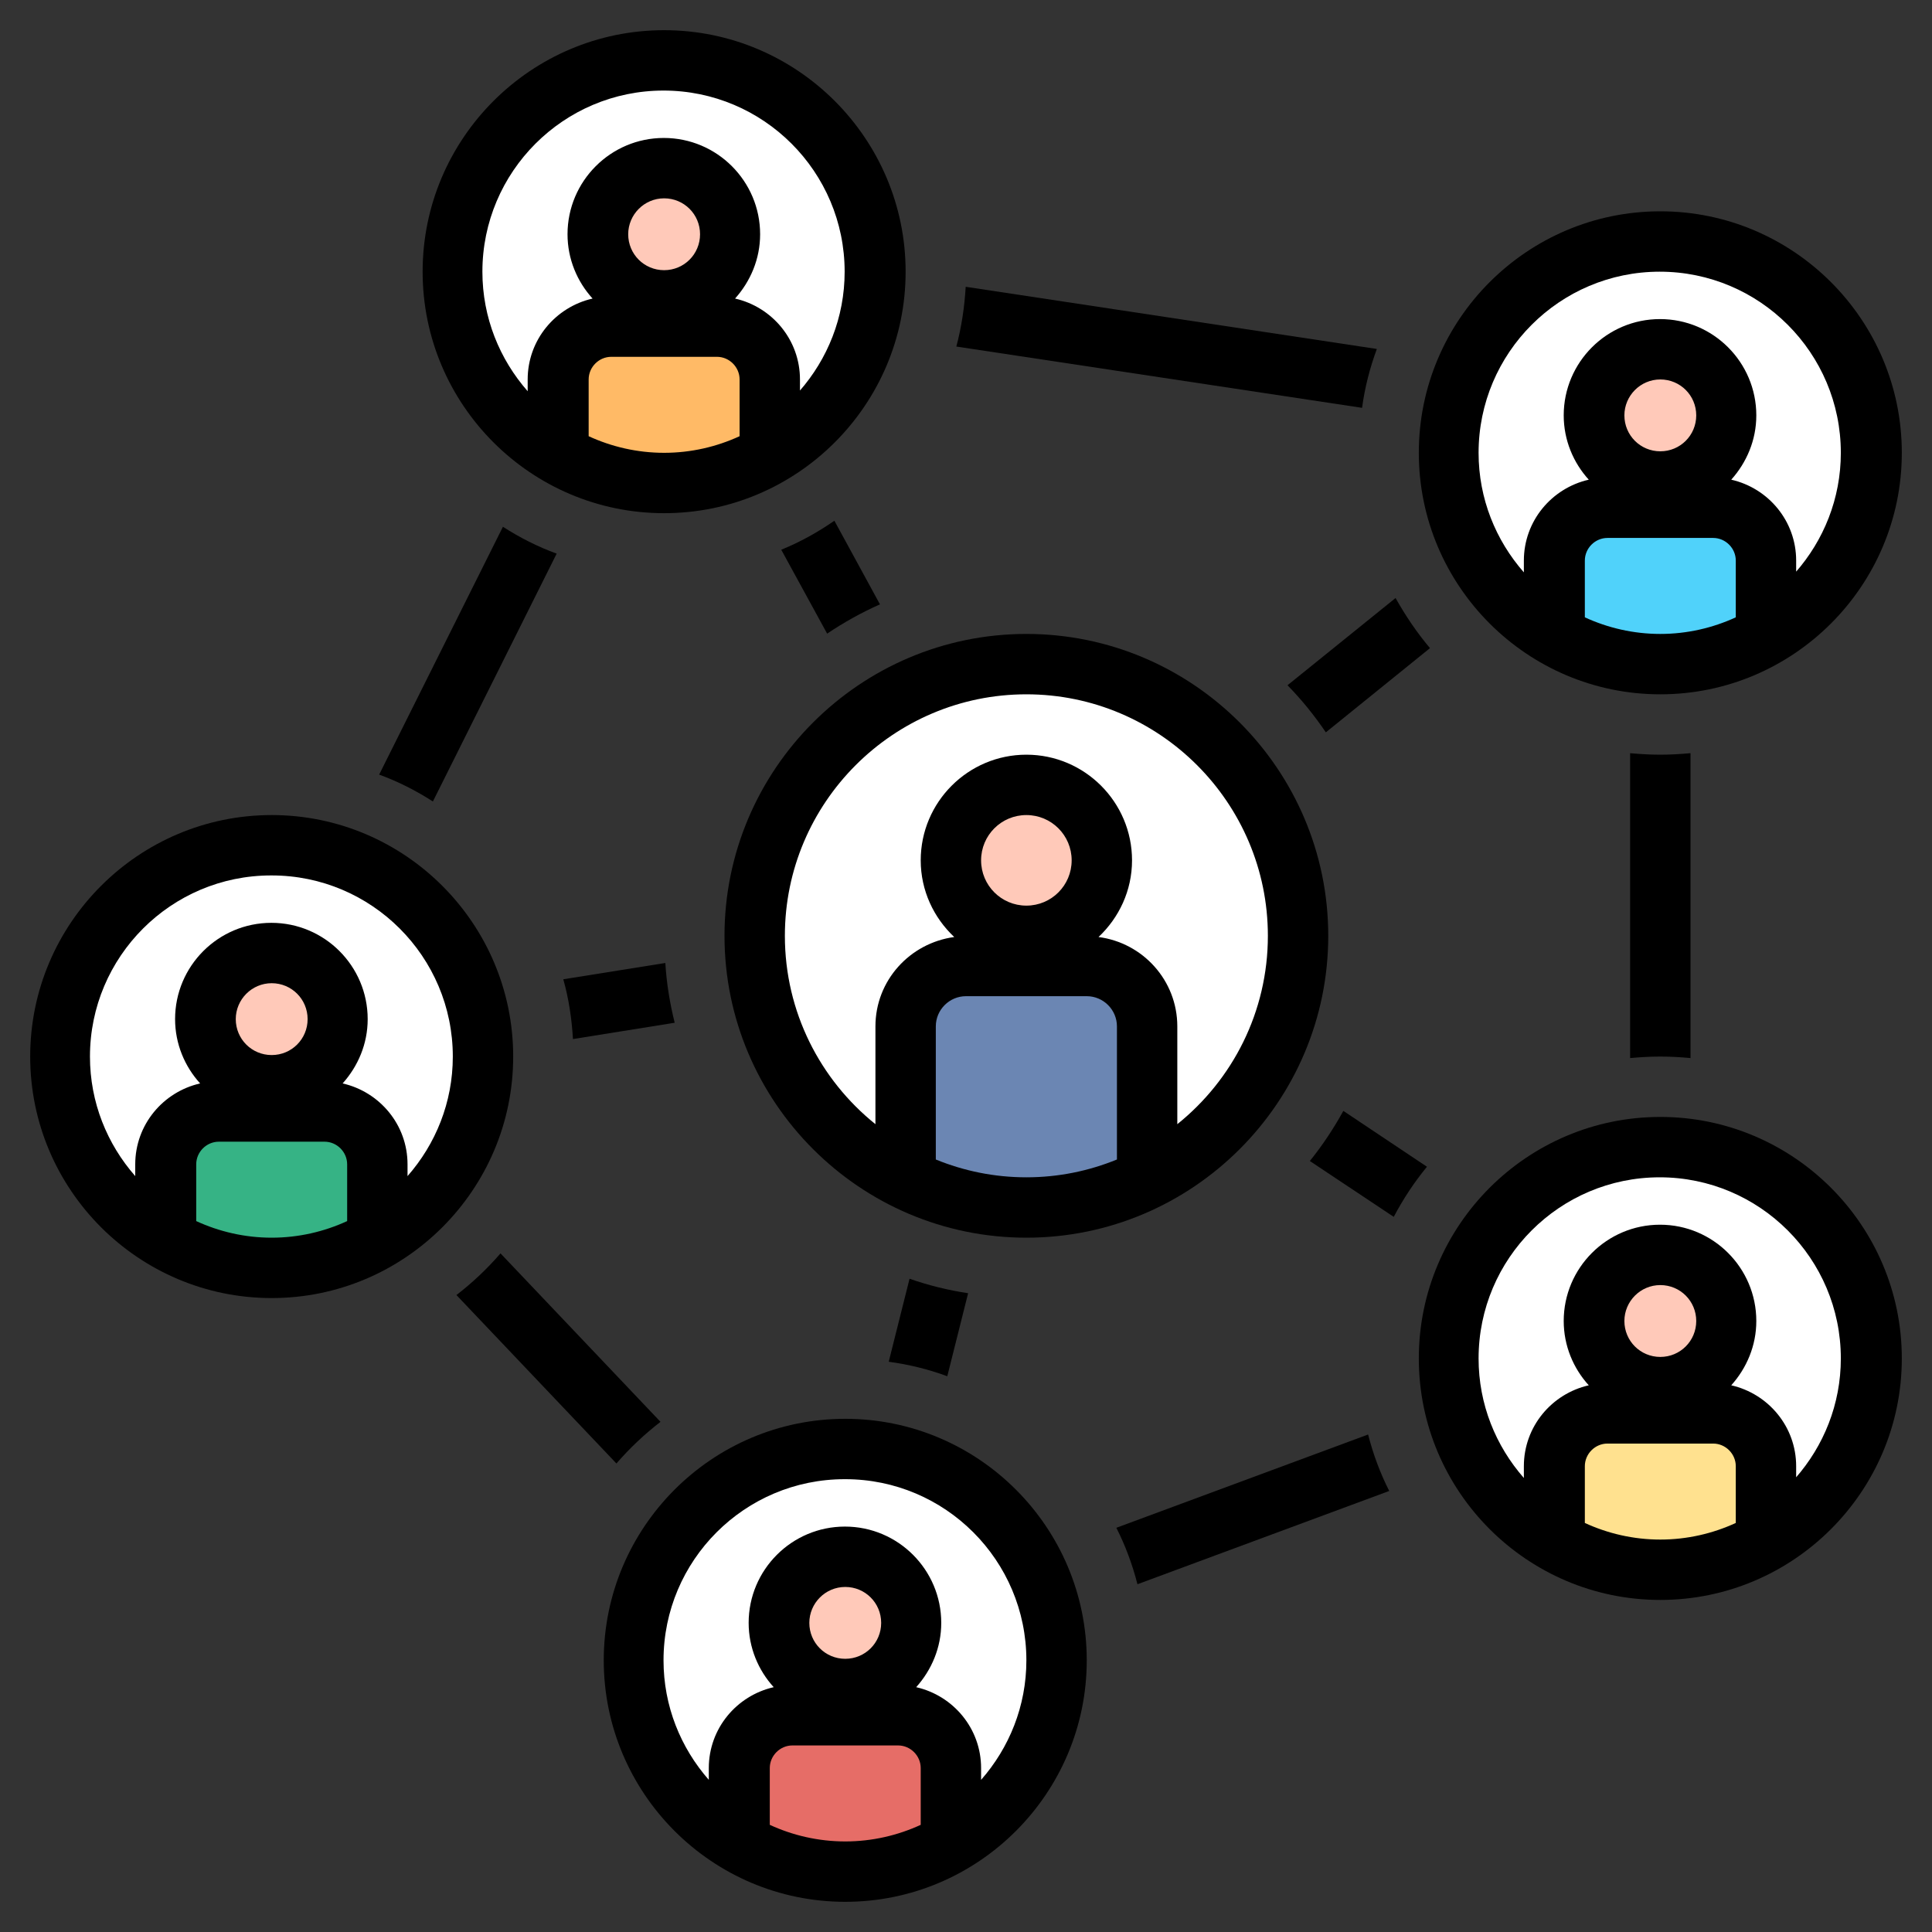 <svg id="Layer_1" viewBox="0 0 64 64" xmlns="http://www.w3.org/2000/svg" data-name="Layer 1"><rect x="0" y="0" width="64" height="64" fill="#333333" stroke="none"/><g fill="#fff"><circle cx="22" cy="9" r="7"/><circle cx="55" cy="15" r="7"/><circle cx="55" cy="45" r="7"/><circle cx="9" cy="35" r="7"/><circle cx="28" cy="55" r="7"/><circle cx="34" cy="31" r="9"/></g><path d="m38 39.06v-5.06c0-1.1-.9-2-2-2h-4c-1.1 0-2 .9-2 2v5.06c1.2.6 2.57.94 4 .94s2.8-.34 4-.94z" fill="#6b86b3"/><circle cx="34" cy="28.5" fill="#ffc9b9" r="2.5"/><path d="m25.5 15.06v-2.49c0-.96-.79-1.75-1.75-1.75h-3.5c-.96 0-1.75.79-1.75 1.75v2.49c1.03.6 2.22.94 3.5.94s2.47-.34 3.5-.94z" fill="#ffba66"/><circle cx="22" cy="7.76" fill="#ffc9b9" r="2.19"/><path d="m58.5 21.06v-2.49c0-.96-.79-1.75-1.75-1.75h-3.5c-.96 0-1.75.79-1.75 1.75v2.49c1.03.6 2.22.94 3.5.94s2.47-.34 3.5-.94z" fill="#50d2fa"/><circle cx="55" cy="13.76" fill="#ffc9b9" r="2.19"/><path d="m58.5 51.06v-2.49c0-.96-.79-1.75-1.75-1.75h-3.5c-.96 0-1.75.79-1.75 1.75v2.49c1.03.6 2.22.94 3.5.94s2.47-.34 3.5-.94z" fill="#ffe18f"/><circle cx="55" cy="43.76" fill="#ffc9b9" r="2.19"/><path d="m12.5 41.06v-2.49c0-.96-.79-1.75-1.75-1.75h-3.5c-.96 0-1.75.79-1.75 1.75v2.49c1.03.6 2.22.94 3.5.94s2.47-.34 3.5-.94z" fill="#36b385"/><circle cx="9" cy="33.76" fill="#ffc9b9" r="2.19"/><path d="m31.5 61.06v-2.49c0-.96-.79-1.75-1.75-1.75h-3.5c-.96 0-1.75.79-1.75 1.75v2.49c1.03.6 2.22.94 3.5.94s2.47-.34 3.5-.94z" fill="#e66d67"/><circle cx="28" cy="53.76" fill="#ffc9b9" r="2.19"/><path d="m14.34 26.55 4.1-8.21c-.63-.23-1.22-.53-1.78-.89l-4.1 8.21c.63.23 1.22.53 1.78.89z"/><path d="m31.68 11.48 13.44 2.03c.09-.67.26-1.33.49-1.95l-13.62-2.06c-.04.68-.14 1.34-.31 1.98z"/><path d="m56 35.05v-10.1c-.33.03-.66.05-1 .05s-.67-.02-1-.05v10.1c.33-.03.66-.05 1-.05s.67.02 1 .05z"/><path d="m45.32 47.52-8.34 3.09c.3.59.53 1.21.7 1.87l8.34-3.09c-.3-.59-.53-1.21-.7-1.87z"/><path d="m15.12 42.9 5.3 5.58c.44-.51.93-.97 1.46-1.38l-5.3-5.58c-.44.51-.93.97-1.46 1.38z"/><path d="m18.66 32.44c.18.64.28 1.3.32 1.98l3.37-.54c-.16-.64-.27-1.31-.31-1.98z"/><path d="m29.15 20.02-1.51-2.77c-.55.38-1.14.71-1.76.96l1.52 2.78c.55-.37 1.14-.7 1.75-.97z"/><path d="m44.5 36.8c-.32.58-.69 1.14-1.11 1.66l2.78 1.85c.31-.59.68-1.15 1.1-1.66z"/><path d="m30.13 42.36-.69 2.75c.67.09 1.32.25 1.94.48l.69-2.75c-.66-.1-1.31-.26-1.94-.48z"/><path d="m46.23 19.81-3.58 2.89c.47.48.89 1 1.27 1.56l3.45-2.79c-.43-.51-.81-1.07-1.14-1.66z"/><path d="m22 1c-4.41 0-8 3.59-8 8s3.59 8 8 8 8-3.59 8-8-3.59-8-8-8zm2.5 13.45c-.76.35-1.61.55-2.5.55s-1.74-.2-2.5-.55v-1.88c0-.41.34-.75.75-.75h3.5c.41 0 .75.34.75.75zm-3.69-6.69c0-.65.53-1.19 1.19-1.19s1.19.53 1.19 1.19-.53 1.19-1.19 1.19-1.19-.53-1.19-1.19zm5.69 5.2v-.39c0-1.31-.92-2.4-2.15-2.68.51-.57.83-1.31.83-2.13 0-1.76-1.43-3.19-3.19-3.19s-3.19 1.43-3.19 3.19c0 .82.32 1.57.83 2.13-1.23.28-2.15 1.37-2.15 2.68v.39c-.93-1.06-1.5-2.44-1.5-3.96 0-3.31 2.69-6 6-6s6 2.69 6 6c0 1.52-.57 2.9-1.5 3.96z"/><path d="m55 7c-4.41 0-8 3.59-8 8s3.59 8 8 8 8-3.59 8-8-3.59-8-8-8zm2.5 13.45c-.76.35-1.61.55-2.5.55s-1.74-.2-2.5-.55v-1.88c0-.41.34-.75.75-.75h3.5c.41 0 .75.34.75.75zm-3.69-6.69c0-.65.53-1.19 1.19-1.19s1.19.53 1.19 1.19-.53 1.19-1.19 1.19-1.19-.53-1.19-1.19zm5.69 5.2v-.39c0-1.31-.92-2.4-2.15-2.68.51-.57.83-1.31.83-2.13 0-1.76-1.43-3.19-3.19-3.19s-3.19 1.43-3.19 3.19c0 .82.32 1.57.83 2.13-1.23.28-2.15 1.37-2.15 2.68v.39c-.93-1.06-1.5-2.44-1.5-3.96 0-3.31 2.69-6 6-6s6 2.69 6 6c0 1.52-.57 2.9-1.5 3.96z"/><path d="m55 37c-4.41 0-8 3.59-8 8s3.59 8 8 8 8-3.59 8-8-3.59-8-8-8zm2.5 13.45c-.76.35-1.61.55-2.5.55s-1.74-.2-2.5-.55v-1.88c0-.41.34-.75.75-.75h3.5c.41 0 .75.34.75.75zm-3.69-6.69c0-.65.53-1.19 1.19-1.19s1.19.53 1.19 1.19-.53 1.19-1.19 1.19-1.19-.53-1.19-1.19zm5.69 5.2v-.39c0-1.31-.92-2.4-2.15-2.68.51-.57.83-1.31.83-2.13 0-1.76-1.43-3.19-3.19-3.19s-3.19 1.43-3.19 3.19c0 .82.32 1.57.83 2.13-1.23.28-2.15 1.37-2.15 2.68v.39c-.93-1.06-1.5-2.44-1.5-3.96 0-3.31 2.69-6 6-6s6 2.69 6 6c0 1.52-.57 2.9-1.5 3.96z"/><path d="m9 43c4.41 0 8-3.59 8-8s-3.59-8-8-8-8 3.59-8 8 3.59 8 8 8zm2.5-2.55c-.76.35-1.61.55-2.5.55s-1.74-.2-2.5-.55v-1.88c0-.41.34-.75.75-.75h3.5c.41 0 .75.34.75.75zm-3.69-6.69c0-.65.53-1.19 1.19-1.19s1.19.53 1.19 1.19-.53 1.19-1.19 1.19-1.19-.53-1.19-1.19zm1.19-4.76c3.31 0 6 2.69 6 6 0 1.52-.57 2.9-1.5 3.96v-.39c0-1.31-.92-2.4-2.15-2.68.51-.57.83-1.31.83-2.13 0-1.76-1.43-3.19-3.19-3.19s-3.19 1.43-3.19 3.19c0 .82.32 1.57.83 2.13-1.23.28-2.15 1.37-2.15 2.68v.39c-.93-1.06-1.5-2.44-1.5-3.96 0-3.31 2.69-6 6-6z"/><path d="m28 63c4.41 0 8-3.59 8-8s-3.59-8-8-8-8 3.59-8 8 3.59 8 8 8zm2.5-2.55c-.76.35-1.61.55-2.5.55s-1.74-.2-2.5-.55v-1.88c0-.41.34-.75.75-.75h3.5c.41 0 .75.34.75.75zm-3.69-6.69c0-.65.53-1.19 1.19-1.19s1.19.53 1.19 1.19-.53 1.19-1.19 1.19-1.19-.53-1.19-1.19zm1.19-4.76c3.31 0 6 2.69 6 6 0 1.52-.57 2.9-1.5 3.96v-.39c0-1.31-.92-2.4-2.15-2.68.51-.57.83-1.31.83-2.13 0-1.76-1.43-3.19-3.19-3.19s-3.19 1.43-3.19 3.19c0 .82.32 1.57.83 2.13-1.23.28-2.15 1.37-2.15 2.68v.39c-.93-1.06-1.5-2.44-1.5-3.96 0-3.31 2.69-6 6-6z"/><path d="m34 21c-5.51 0-10 4.49-10 10s4.49 10 10 10 10-4.49 10-10-4.49-10-10-10zm3 17.41c-.93.38-1.94.59-3 .59s-2.07-.21-3-.59v-4.41c0-.55.45-1 1-1h4c.55 0 1 .45 1 1zm-4.5-9.91c0-.83.67-1.5 1.5-1.5s1.5.67 1.5 1.5-.67 1.5-1.5 1.5-1.5-.67-1.5-1.5zm6.5 8.74v-3.24c0-1.52-1.14-2.77-2.61-2.96.68-.64 1.11-1.54 1.11-2.54 0-1.93-1.57-3.5-3.5-3.5s-3.5 1.57-3.5 3.5c0 1 .43 1.9 1.11 2.54-1.47.2-2.61 1.44-2.61 2.96v3.24c-1.83-1.47-3-3.72-3-6.24 0-4.41 3.59-8 8-8s8 3.59 8 8c0 2.52-1.17 4.77-3 6.24z"/></svg>